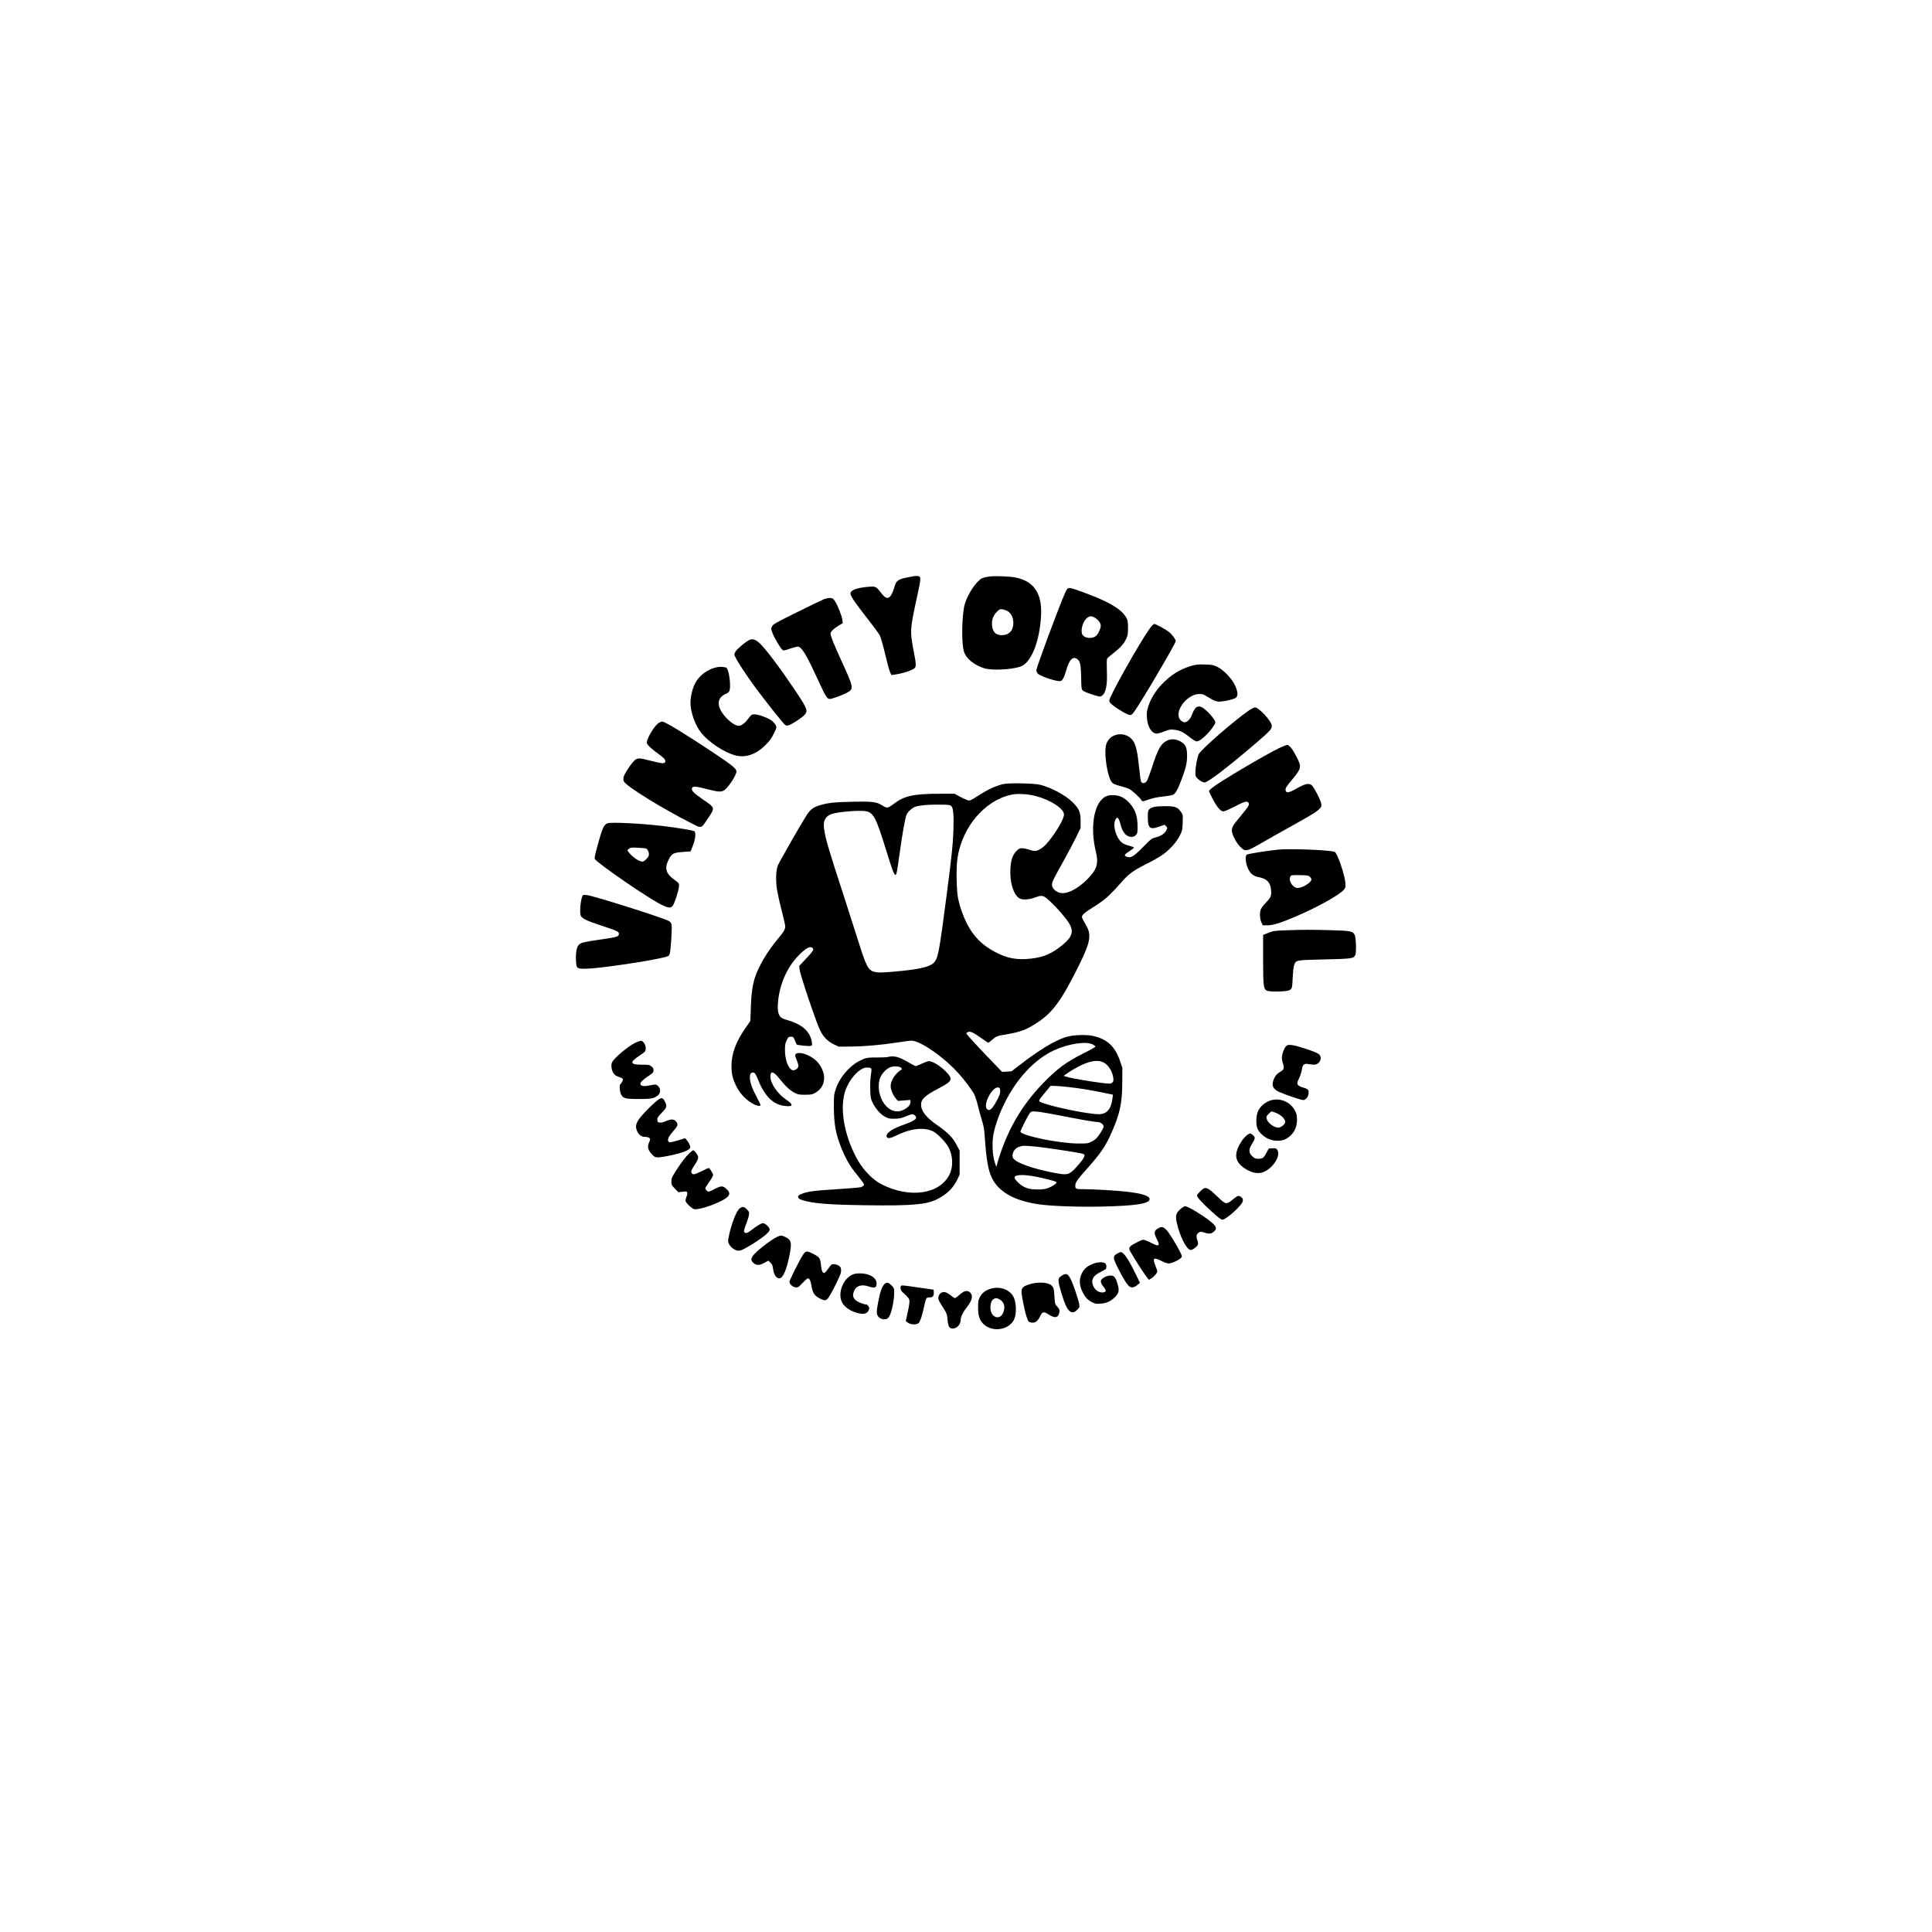 <?xml version="1.0" encoding="UTF-8" standalone="yes"?>
<svg version="1.0" xmlns="http://www.w3.org/2000/svg" width="2048pt" height="2048pt" viewBox="0 0 2731 2731" preserveAspectRatio="xMidYMid meet">
  <g transform="translate(0,2731) scale(0.1,-0.1)" fill="#000000" stroke="none">
    <path d="M12865 19155 c-169 -31 -193 -46 -220 -137 -24 -83 -50 -133 -76
-152 -31 -21 -65 -2 -118 68 -62 83 -77 90 -169 82 -186 -16 -273 -52 -258
-109 9 -38 89 -153 246 -352 78 -99 153 -202 167 -228 13 -27 47 -144 74 -259
27 -116 58 -231 69 -255 l20 -45 47 6 c78 11 174 37 230 62 82 36 82 41 39
266 -55 294 -55 302 53 800 48 219 51 253 19 262 -29 7 -39 7 -123 -9z"/>
    <path d="M13990 19161 c-42 -5 -89 -15 -106 -24 -82 -42 -195 -208 -243 -356
-44 -135 -54 -552 -16 -678 30 -101 144 -195 290 -240 107 -32 373 -20 507 23
151 49 273 347 294 719 18 311 -97 486 -353 540 -85 18 -276 26 -373 16z m255
-491 c50 -31 78 -90 79 -166 0 -99 -50 -161 -137 -171 -99 -12 -155 35 -164
137 -7 76 15 138 69 192 36 36 44 40 79 35 21 -3 54 -15 74 -27z"/>
    <path d="M15055 18927 c-79 -174 -405 -1051 -405 -1090 0 -13 7 -32 15 -44 27
-39 276 -122 327 -110 28 7 52 55 83 162 41 145 95 195 157 145 37 -29 48 -87
51 -261 2 -139 4 -159 21 -178 11 -13 66 -36 132 -57 108 -35 115 -36 138 -20
59 38 82 155 72 369 -3 80 -2 146 4 156 5 10 44 45 88 78 100 78 148 131 181
202 23 49 26 69 26 156 0 84 -4 107 -22 140 -69 129 -265 241 -661 381 -168
60 -166 60 -207 -29z m411 -343 c50 -24 94 -78 94 -117 0 -44 -43 -132 -74
-152 -59 -39 -159 -25 -186 24 -32 61 11 204 74 242 38 23 49 23 92 3z"/>
    <path d="M11645 18839 c-27 -11 -200 -94 -383 -185 -302 -150 -334 -168 -349
-199 -15 -32 -15 -37 7 -94 24 -66 107 -206 137 -234 19 -16 24 -16 108 13 49
17 99 30 111 30 53 0 118 -105 270 -436 128 -277 144 -304 185 -304 34 0 194
60 256 96 82 47 75 78 -86 428 -107 232 -161 365 -161 399 0 28 49 75 125 120
l48 28 -6 49 c-7 56 -67 207 -106 265 -23 34 -32 40 -66 42 -22 1 -62 -7 -90
-18z"/>
    <path d="M16255 18429 c-135 -183 -575 -965 -575 -1022 0 -21 13 -37 57 -71
82 -65 213 -137 243 -134 31 4 71 63 305 453 189 317 335 575 335 593 0 22
-48 89 -90 124 -43 37 -191 118 -216 118 -8 0 -34 -27 -59 -61z"/>
    <path d="M10605 18269 c-43 -12 -188 -131 -210 -173 -19 -35 -19 -36 3 -82 32
-65 154 -251 268 -407 144 -196 414 -536 436 -548 14 -7 29 -7 51 0 46 17 168
95 210 136 64 62 55 89 -116 345 -203 303 -410 581 -499 668 -59 57 -97 73
-143 61z"/>
    <path d="M16830 17894 c-156 -46 -284 -128 -408 -258 -86 -91 -153 -198 -187
-301 -23 -69 -27 -92 -23 -165 7 -131 67 -230 140 -230 16 0 64 14 106 31 68
27 84 30 137 24 81 -9 132 -33 221 -105 41 -33 85 -60 97 -60 33 0 79 32 146
99 65 67 121 146 121 171 0 40 -137 191 -197 216 -59 25 -97 -7 -138 -119 -21
-54 -65 -97 -102 -97 -14 0 -37 13 -54 29 -106 107 83 371 266 371 40 0 62 -7
98 -30 111 -70 146 -83 212 -76 77 8 173 32 203 52 36 24 31 94 -15 185 -47
96 -162 213 -248 254 -54 26 -72 29 -175 32 -100 3 -126 0 -200 -23z"/>
    <path d="M10118 17875 c-125 -31 -233 -114 -291 -222 -37 -69 -67 -191 -67
-273 0 -138 68 -328 156 -434 105 -128 315 -267 468 -311 148 -43 300 7 436
143 61 61 86 95 119 164 40 83 41 88 27 116 -8 16 -30 43 -49 59 -44 38 -188
94 -246 95 -47 1 -47 2 -115 -87 -33 -43 -82 -75 -114 -75 -40 0 -105 41 -168
105 -114 116 -145 229 -84 299 17 19 47 40 65 46 19 6 42 21 50 33 36 51 1
328 -43 341 -46 13 -92 14 -144 1z"/>
    <path d="M17655 17268 c-210 -145 -674 -549 -710 -618 -19 -37 -45 -172 -47
-246 -2 -58 0 -66 27 -95 34 -35 75 -59 103 -59 47 0 317 207 712 544 219 187
244 215 236 264 -10 68 -183 252 -235 252 -14 0 -53 -19 -86 -42z"/>
    <path d="M9302 17084 c-67 -53 -169 -233 -158 -278 7 -28 65 -82 168 -156 82
-58 107 -92 87 -116 -17 -20 -41 -18 -195 21 -184 46 -197 46 -247 -7 -58 -63
-135 -184 -143 -226 -5 -24 -2 -44 7 -61 39 -70 546 -383 948 -586 157 -79
136 -85 243 74 97 146 99 140 -77 261 -139 96 -166 126 -152 164 10 25 63 20
214 -19 150 -39 190 -42 233 -20 56 29 180 215 180 269 0 40 -51 82 -292 244
-415 277 -717 462 -757 462 -14 0 -41 -12 -59 -26z"/>
    <path d="M15745 16911 c-49 -22 -78 -53 -102 -106 -49 -113 12 -511 87 -567
14 -10 61 -28 104 -38 43 -11 97 -29 122 -39 42 -19 161 -127 181 -165 10 -18
14 -17 99 12 61 21 126 35 204 42 63 7 127 18 142 26 37 19 68 76 123 224 60
161 75 226 75 330 0 116 -23 163 -99 202 -65 34 -127 37 -188 7 -83 -40 -129
-123 -212 -386 -29 -88 -61 -173 -72 -187 -24 -31 -64 -34 -79 -6 -6 10 -19
104 -29 207 -23 222 -43 308 -85 372 -57 85 -175 116 -271 72z"/>
    <path d="M18085 16737 c-202 -97 -842 -476 -952 -564 -24 -19 -43 -40 -43 -46
0 -7 24 -57 53 -112 61 -116 112 -175 151 -175 14 0 87 32 161 70 143 74 177
83 195 49 14 -26 -3 -53 -125 -199 -100 -119 -120 -157 -110 -209 11 -61 65
-159 117 -211 74 -75 82 -73 338 75 69 40 244 139 390 220 292 163 351 199
394 244 25 26 28 35 23 68 -8 53 -104 239 -136 264 -40 32 -91 21 -209 -45
-117 -67 -155 -72 -160 -21 -2 25 12 48 89 140 137 165 140 181 69 322 -55
109 -105 173 -133 173 -12 0 -62 -20 -112 -43z"/>
    <path d="M14172 16225 c-127 -36 -209 -75 -369 -178 -91 -58 -93 -58 -130 -47
-21 7 -70 30 -109 51 l-71 39 -189 0 c-384 0 -515 -27 -660 -136 -97 -72 -104
-73 -175 -28 -79 50 -139 57 -414 51 -265 -6 -348 -15 -460 -48 -101 -30 -138
-58 -199 -152 -66 -101 -371 -635 -399 -697 -29 -65 -34 -219 -13 -352 10 -56
39 -189 67 -295 27 -105 49 -203 49 -218 0 -42 -24 -82 -107 -180 -145 -172
-269 -382 -322 -545 -35 -110 -52 -237 -58 -429 l-6 -183 -71 -102 c-134 -192
-196 -361 -196 -534 0 -116 19 -192 73 -296 47 -91 117 -167 207 -225 61 -40
130 -56 130 -31 0 6 -24 57 -54 113 -66 123 -96 210 -96 275 0 52 12 72 45 72
25 0 38 -21 82 -129 46 -114 113 -213 182 -267 62 -49 118 -71 201 -79 100
-11 105 22 14 83 -133 88 -234 234 -234 336 1 85 46 73 132 -37 83 -103 141
-158 210 -194 47 -25 63 -28 148 -28 78 0 102 4 135 22 89 48 135 123 135 221
0 79 -51 183 -118 243 -65 58 -164 103 -226 104 -61 0 -77 -19 -57 -67 41
-101 44 -117 27 -143 -19 -28 -62 -43 -85 -28 -55 34 -95 151 -95 278 0 76 4
98 24 140 23 46 28 50 60 50 33 0 36 -3 56 -53 11 -28 23 -54 26 -57 9 -10
172 -26 196 -20 23 6 24 9 18 53 -20 145 -133 250 -331 307 -33 9 -72 23 -87
31 -57 30 -74 105 -58 254 27 241 129 468 284 629 108 112 173 146 206 106 17
-20 -1 -46 -108 -159 l-84 -89 5 -54 c7 -70 238 -755 289 -856 48 -97 109
-159 196 -200 l67 -32 170 1 c192 2 435 23 669 59 88 14 172 25 188 25 131 0
482 -248 686 -484 78 -90 158 -197 200 -267 12 -20 36 -92 53 -160 16 -68 44
-167 60 -219 24 -74 32 -125 40 -240 22 -310 46 -452 95 -560 94 -206 321
-335 675 -385 173 -24 559 -38 869 -31 495 10 690 41 690 106 0 46 -106 79
-327 105 -140 16 -468 35 -605 35 -111 0 -118 3 -118 50 0 43 26 83 144 215
218 244 285 342 373 545 115 262 146 409 147 700 l1 205 -32 95 c-71 209 -180
311 -381 356 -103 23 -290 15 -387 -16 -159 -51 -377 -183 -651 -395 l-116
-89 -67 -4 -66 -4 -181 189 c-201 209 -324 344 -324 355 0 4 9 12 20 18 32 17
75 -2 185 -80 54 -39 102 -70 105 -70 4 0 27 17 51 38 62 55 69 58 211 82 196
33 283 66 436 168 218 145 339 313 587 813 155 314 175 419 105 546 -75 133
-74 130 -55 159 9 14 49 46 88 71 176 112 217 142 291 213 43 41 117 119 164
174 106 123 165 166 355 262 84 42 185 99 225 127 103 71 203 182 249 275 36
72 38 82 41 186 4 111 4 111 -28 154 -47 65 -82 77 -225 76 -131 0 -192 -13
-221 -45 -16 -17 -19 -37 -19 -108 0 -158 28 -183 159 -137 l78 28 21 -21 c20
-20 20 -22 5 -55 -23 -48 -74 -83 -147 -102 -61 -15 -68 -20 -185 -139 -131
-133 -172 -158 -228 -136 -45 17 -37 32 45 84 31 20 57 41 57 46 0 5 -31 16
-69 26 -43 10 -82 27 -104 46 -78 64 -128 230 -94 312 27 64 50 46 78 -63 27
-107 83 -170 150 -170 29 0 47 7 64 25 23 22 25 31 25 124 0 161 -42 265 -144
359 -64 58 -125 82 -209 82 -68 0 -111 -17 -155 -63 -121 -126 -156 -434 -82
-732 42 -171 18 -254 -116 -390 -143 -145 -297 -221 -394 -195 -61 16 -110 67
-110 113 0 40 23 86 175 357 54 96 128 236 164 310 l66 135 0 100 c0 125 -20
171 -114 266 -96 96 -301 206 -455 245 -90 23 -462 29 -534 9z m478 -170 c206
-55 390 -177 390 -259 0 -59 -97 -229 -213 -374 -53 -66 -90 -98 -144 -126
-42 -21 -67 -20 -138 4 -32 11 -76 20 -98 20 -35 0 -46 -6 -82 -43 -51 -54
-75 -124 -82 -242 -11 -188 37 -358 120 -419 40 -30 140 -26 232 9 97 37 118
31 215 -62 104 -99 216 -229 263 -305 66 -110 46 -187 -79 -293 -156 -132
-272 -184 -464 -206 -195 -22 -334 4 -507 96 -184 97 -306 222 -399 407 -50
100 -94 226 -119 338 -25 114 -31 446 -11 577 67 441 380 813 755 898 92 21
240 13 361 -20z m-1199 -143 c25 -32 33 -129 26 -342 -7 -201 -22 -344 -98
-930 -106 -813 -119 -880 -182 -941 -63 -61 -221 -95 -576 -125 -157 -13 -204
-14 -247 -5 -103 23 -125 64 -254 476 -45 143 -134 420 -197 615 -213 653
-251 781 -273 927 -19 118 14 184 105 216 81 29 371 55 471 42 119 -15 154
-79 304 -565 83 -270 106 -331 127 -338 15 -4 25 49 63 328 39 279 76 483 96
527 23 46 86 100 134 113 72 19 191 29 339 26 135 -2 145 -4 162 -24z m1999
-3368 c18 -10 34 -23 34 -29 1 -5 -71 -46 -159 -90 -256 -128 -384 -223 -587
-434 -310 -322 -514 -681 -645 -1141 l-10 -35 -23 70 c-32 97 -39 280 -16 396
26 129 80 281 151 425 175 359 429 630 708 759 203 93 459 131 547 79z m147
-251 c68 -32 129 -128 140 -221 4 -39 2 -50 -15 -66 -19 -17 -28 -17 -129 -6
-150 17 -437 66 -502 85 l-55 17 25 19 c48 38 185 118 249 144 128 54 215 62
287 28z m-494 -349 c163 -18 317 -43 500 -81 l129 -27 -7 -54 c-19 -153 -80
-222 -195 -222 -142 0 -627 98 -793 160 -68 26 -69 20 39 150 l74 90 56 0 c30
0 119 -7 197 -16z m-965 -51 c3 -35 -6 -59 -42 -130 -68 -132 -112 -169 -147
-127 -54 65 77 312 159 302 24 -3 27 -8 30 -45z m853 -353 c274 -55 478 -90
525 -90 40 0 84 -34 84 -65 0 -13 -24 -59 -53 -102 -45 -66 -62 -82 -112 -108
-57 -29 -62 -30 -199 -29 -265 2 -775 106 -811 164 -7 11 112 247 137 272 19
19 28 20 102 14 44 -4 192 -29 327 -56z m-331 -440 c113 -12 440 -60 583 -86
79 -15 87 -18 87 -39 0 -26 -52 -98 -129 -178 -93 -97 -114 -101 -298 -66
-300 57 -538 141 -580 205 -31 48 9 136 72 159 68 24 71 24 265 5z m-7 -425
c150 -31 276 -65 282 -75 9 -14 -52 -57 -112 -81 -46 -18 -79 -22 -158 -23
-122 0 -189 23 -264 90 -92 83 -78 114 52 114 45 0 130 -11 200 -25z"/>
    <path d="M8590 15673 c-55 -20 -75 -65 -145 -321 -36 -132 -44 -176 -36 -186
69 -83 766 -561 945 -647 95 -46 127 -49 155 -13 24 31 79 197 88 265 6 52 7
50 -87 121 -99 75 -117 155 -57 269 43 84 66 96 201 106 l108 8 30 75 c37 91
48 189 25 209 -17 13 -242 51 -457 76 -294 35 -722 56 -770 38z m544 -358 c23
-10 44 -59 38 -92 -7 -35 -65 -93 -93 -93 -36 0 -119 52 -167 104 -23 25 -42
50 -42 55 0 6 10 17 23 26 18 14 40 16 122 12 55 -2 108 -8 119 -12z"/>
    <path d="M18067 15300 c-177 -19 -429 -59 -444 -72 -26 -21 -14 -132 22 -203
36 -72 74 -100 157 -116 107 -21 156 -74 165 -178 8 -85 -1 -106 -73 -181 -37
-39 -69 -82 -74 -101 -16 -54 -11 -130 10 -176 l19 -43 65 0 c81 0 176 29 396
122 305 129 631 310 689 384 21 26 23 36 18 99 -6 76 -60 258 -109 367 -26 57
-34 67 -62 72 -129 24 -632 41 -779 26z m427 -370 c15 -5 31 -21 38 -35 10
-22 8 -29 -18 -56 -38 -40 -124 -81 -170 -81 -67 0 -133 97 -106 157 11 24 14
25 121 25 60 0 121 -4 135 -10z"/>
    <path d="M8230 14636 c-26 -69 -38 -224 -21 -269 16 -40 83 -73 298 -143 112
-36 213 -74 224 -83 16 -13 20 -24 16 -43 -8 -30 -34 -37 -287 -73 -207 -30
-242 -39 -275 -68 -33 -28 -49 -113 -43 -225 6 -115 9 -117 151 -115 161 2
832 99 1070 155 84 19 90 22 103 53 15 38 37 366 27 416 -4 20 -17 38 -36 49
-69 42 -1067 358 -1159 367 -55 6 -58 5 -68 -21z"/>
    <path d="M18180 14160 c-163 -6 -180 -8 -250 -36 l-75 -30 0 -344 c0 -369 6
-418 48 -442 35 -21 283 -17 324 5 37 20 40 29 47 197 3 63 11 133 19 155 26
75 18 73 427 83 392 9 411 12 438 62 17 33 11 243 -8 283 -27 55 -51 60 -335
68 -292 8 -384 8 -635 -1z"/>
    <path d="M8985 12572 c-113 -55 -309 -220 -335 -283 -16 -38 -5 -108 23 -151
16 -23 37 -38 70 -49 65 -22 72 -30 53 -67 -9 -17 -20 -34 -26 -37 -17 -11
-11 -103 9 -144 30 -58 59 -66 251 -66 178 0 218 8 270 52 40 33 42 92 5 128
-28 29 -37 30 -128 11 -77 -16 -121 -9 -125 20 -3 24 34 61 119 117 53 35 65
47 67 73 2 25 -3 37 -28 58 -30 25 -37 26 -140 26 -166 0 -174 33 -29 129 80
54 84 58 87 96 3 47 -31 108 -63 113 -11 1 -47 -11 -80 -26z"/>
    <path d="M18177 12518 c-27 -28 -57 -112 -57 -163 0 -17 7 -53 16 -78 20 -60
13 -87 -28 -111 -53 -30 -79 -58 -99 -104 -40 -92 -19 -146 72 -187 92 -41
310 -115 340 -115 35 0 70 40 76 89 7 51 -5 67 -67 85 -97 29 -109 50 -71 124
21 43 37 91 46 145 10 58 33 77 86 66 24 -4 61 -8 82 -9 84 -1 130 105 66 152
-40 30 -306 118 -376 125 -56 5 -63 4 -86 -19z"/>
    <path d="M12550 12369 c-19 -4 -87 -8 -150 -7 -139 1 -165 -4 -253 -49 -144
-76 -278 -234 -332 -394 -26 -79 -28 -94 -28 -249 1 -251 26 -390 108 -593 52
-130 110 -233 181 -324 147 -187 145 -185 132 -200 -7 -8 -22 -19 -35 -24 -13
-5 -168 -18 -345 -29 -332 -21 -424 -34 -503 -69 -38 -17 -46 -25 -43 -43 2
-18 15 -27 56 -41 147 -48 370 -67 907 -74 641 -9 851 9 1001 85 140 71 229
158 286 278 l33 69 0 170 0 170 -44 83 c-54 103 -123 173 -264 271 -165 114
-236 203 -237 296 0 78 53 127 248 230 203 106 211 130 89 251 -75 73 -178
134 -226 134 -15 0 -59 -16 -100 -35 -40 -19 -79 -35 -86 -35 -7 0 -52 23
-100 51 -139 82 -207 100 -295 78z m189 -154 c15 -16 14 -18 -9 -33 -78 -51
-140 -149 -140 -223 0 -48 32 -128 68 -170 l35 -41 89 7 88 7 0 -30 c0 -39
-28 -72 -90 -106 -99 -54 -204 -23 -282 83 -68 94 -95 237 -64 345 21 73 99
157 161 174 53 15 123 8 144 -13z m-430 -4 c12 -8 13 -22 2 -93 -8 -47 -12
-137 -10 -208 4 -117 6 -129 36 -191 42 -85 112 -163 177 -197 44 -23 63 -27
131 -26 66 1 94 6 157 32 87 37 104 38 130 15 44 -40 9 -72 -137 -124 -179
-63 -270 -122 -263 -171 5 -36 46 -34 127 6 206 104 399 127 530 64 60 -29
180 -153 219 -226 63 -119 69 -272 14 -384 -138 -281 -566 -342 -964 -137
-117 60 -243 187 -325 326 -182 310 -262 695 -197 951 47 185 207 372 318 372
23 0 47 -4 55 -9z"/>
    <path d="M9257 11726 c-104 -91 -223 -221 -247 -271 -24 -49 -25 -83 -6 -130
23 -55 62 -85 111 -85 22 0 50 -6 61 -14 17 -13 18 -18 6 -48 -23 -55 -25 -66
-18 -103 5 -22 23 -52 50 -80 38 -41 47 -45 89 -45 56 0 254 41 344 71 35 11
76 31 90 43 24 21 25 25 14 57 -6 19 -24 50 -39 67 l-27 33 -103 -32 c-56 -17
-109 -28 -117 -25 -43 16 -25 69 53 158 61 69 69 91 47 124 -31 48 -74 51
-163 12 -23 -11 -57 -18 -75 -16 -28 3 -32 7 -35 36 -3 30 4 42 62 102 74 76
78 92 44 160 -33 65 -52 64 -141 -14z"/>
    <path d="M17944 11749 c-69 -26 -132 -83 -160 -143 -30 -65 -34 -197 -7 -254
25 -53 87 -111 151 -140 82 -37 190 -37 254 1 100 58 152 150 152 267 0 61 -5
84 -26 126 -70 134 -226 196 -364 143z m77 -164 c89 -32 158 -101 144 -145 -9
-29 -63 -70 -93 -70 -67 1 -156 69 -168 128 -6 27 -1 37 29 67 19 19 37 35 40
35 2 0 24 -7 48 -15z"/>
    <path d="M17636 11271 c-63 -42 -137 -160 -157 -250 -20 -95 23 -172 133 -238
144 -87 264 -71 375 51 74 80 102 175 67 224 -14 20 -23 23 -67 20 l-52 -3
-32 -59 c-39 -74 -54 -86 -115 -86 -41 0 -54 5 -84 33 -53 48 -56 95 -10 171
52 85 54 98 16 130 -38 31 -37 31 -74 7z"/>
    <path d="M9745 11009 c-53 -49 -122 -140 -199 -263 -48 -76 -56 -96 -56 -138
0 -44 4 -52 49 -99 l50 -52 60 7 c53 6 60 5 65 -12 4 -10 0 -35 -9 -55 -8 -20
-15 -46 -15 -59 0 -28 88 -113 124 -120 84 -16 423 112 476 180 29 36 25 60
-19 103 -48 48 -75 50 -156 8 -97 -50 -103 -51 -125 -29 -11 11 -20 26 -20 34
0 7 25 47 55 89 30 41 55 85 55 97 0 21 -48 99 -62 100 -4 0 -48 -20 -99 -45
-98 -48 -118 -52 -137 -33 -20 20 -14 42 33 114 50 76 60 102 50 133 -8 26
-53 81 -66 81 -5 0 -30 -19 -54 -41z"/>
    <path d="M17020 10513 c-24 -9 -100 -86 -100 -102 0 -24 66 -97 202 -222 102
-93 136 -119 159 -119 51 0 270 196 285 256 8 32 0 49 -30 69 -30 20 -43 14
-123 -51 -78 -64 -89 -61 -211 58 -104 100 -144 124 -182 111z"/>
    <path d="M16687 10219 c-65 -56 -75 -94 -52 -195 42 -192 141 -384 198 -384
24 0 82 43 97 71 9 15 7 32 -5 69 -19 57 -14 84 21 107 23 15 29 15 84 -2 66
-20 95 -16 133 19 38 35 34 60 -19 112 -78 75 -348 244 -391 244 -11 0 -41
-18 -66 -41z"/>
    <path d="M10452 10225 c-46 -39 -118 -229 -152 -402 -11 -53 -10 -65 5 -97 23
-48 89 -96 134 -96 39 0 117 41 262 136 120 80 179 134 179 164 0 29 -64 90
-94 90 -25 0 -90 -39 -167 -100 -54 -42 -79 -49 -98 -26 -9 11 -4 34 24 107
20 52 39 113 42 136 5 39 3 45 -30 78 -42 42 -65 44 -105 10z"/>
    <path d="M16385 9954 c-74 -38 -80 -64 -35 -154 17 -33 30 -66 30 -74 0 -27
-30 -25 -87 5 -32 17 -76 38 -98 45 -39 15 -42 14 -120 -25 -94 -47 -120 -70
-111 -103 7 -29 179 -302 235 -375 l42 -54 30 18 c40 24 89 79 88 101 0 9 -13
49 -29 87 -42 105 -20 117 102 54 31 -16 72 -29 91 -29 38 0 144 49 172 80 17
19 17 22 -13 82 -52 105 -161 281 -195 314 -41 41 -65 47 -102 28z"/>
    <path d="M10985 9826 c-92 -43 -310 -214 -345 -271 -27 -44 -25 -61 9 -96 40
-39 87 -39 158 1 l53 30 30 -28 c25 -22 32 -38 39 -96 11 -76 45 -126 86 -126
54 0 108 127 149 349 29 153 20 194 -52 230 -62 31 -75 32 -127 7z"/>
    <path d="M11345 9563 c-55 -88 -185 -349 -185 -372 0 -32 41 -71 83 -78 36 -5
40 -3 101 61 35 36 68 66 74 66 24 0 41 -33 52 -102 18 -110 42 -144 127 -187
69 -34 86 -29 127 36 56 90 156 296 163 336 3 20 3 46 0 59 -8 30 -56 58 -101
58 -32 0 -39 -6 -75 -59 -22 -32 -47 -61 -56 -64 -24 -10 -43 31 -50 108 -11
104 -20 116 -120 166 -86 42 -97 39 -140 -28z"/>
    <path d="M15792 9590 c-63 -39 -63 -55 6 -196 76 -155 144 -261 176 -275 32
-15 63 -6 106 29 l34 29 -57 117 c-107 219 -172 316 -214 316 -10 0 -33 -9
-51 -20z"/>
    <path d="M15460 9449 c-91 -36 -131 -68 -165 -134 -42 -82 -41 -164 1 -255 40
-84 71 -119 134 -154 46 -25 60 -28 123 -24 82 4 140 29 201 86 66 64 73 97
39 207 -25 80 -47 105 -94 105 -40 0 -89 -19 -121 -48 -27 -23 -21 -59 17
-106 38 -47 44 -70 19 -80 -54 -21 -122 12 -154 73 -45 90 -15 157 95 209 39
19 73 39 77 45 13 20 9 64 -7 77 -27 23 -105 22 -165 -1z"/>
    <path d="M12042 9289 c-131 -65 -203 -264 -139 -389 28 -56 98 -110 180 -138
110 -39 173 -30 197 28 10 25 10 34 -4 55 -9 14 -22 25 -29 25 -36 0 -121 34
-152 61 -39 35 -46 74 -21 133 30 72 108 95 206 61 55 -20 96 -19 104 1 38
100 -68 184 -233 184 -47 0 -78 -6 -109 -21z"/>
    <path d="M15015 9282 c-69 -43 -69 -59 -5 -271 72 -239 133 -300 217 -216 32
32 35 39 29 76 -9 57 -73 251 -107 329 -48 104 -73 119 -134 82z"/>
    <path d="M12498 9153 c-29 -31 -52 -92 -73 -194 -30 -140 -36 -200 -25 -233
20 -62 116 -88 157 -43 40 42 83 228 83 356 0 60 -2 65 -39 102 -46 46 -68 49
-103 12z"/>
    <path d="M14625 9173 c-64 -9 -139 -36 -162 -59 -17 -17 -23 -34 -23 -65 0
-54 44 -273 73 -357 20 -62 25 -68 58 -76 55 -13 97 14 131 87 34 69 49 72
128 22 85 -54 130 -43 145 36 6 33 3 41 -28 76 -34 37 -35 40 -42 152 -7 103
-10 116 -34 143 -38 42 -129 57 -246 41z"/>
    <path d="M12737 9133 c-16 -16 -6 -65 18 -86 71 -61 95 -90 100 -120 4 -20 -5
-82 -23 -162 l-28 -130 30 -22 c41 -31 127 -32 154 -3 21 22 51 116 78 245 22
104 28 115 65 115 53 0 69 15 69 65 0 25 -2 45 -4 45 -2 0 -97 14 -211 30
-222 32 -238 34 -248 23z"/>
    <path d="M14010 9095 c-76 -21 -129 -61 -159 -120 -23 -44 -26 -61 -25 -150 0
-121 24 -186 87 -241 141 -120 385 -61 433 104 25 84 16 221 -19 289 -54 104
-186 153 -317 118z m127 -157 c52 -36 69 -81 55 -148 -32 -155 -192 -122 -192
40 0 110 62 159 137 108z"/>
    <path d="M13610 9043 c-14 -9 -43 -32 -64 -50 -22 -18 -44 -33 -49 -33 -5 0
-31 18 -58 39 -28 22 -63 43 -80 46 -56 13 -107 -44 -93 -103 4 -15 28 -58 53
-97 62 -93 68 -108 76 -200 8 -86 26 -115 70 -115 63 0 115 57 115 127 1 40
33 105 84 171 76 97 93 158 55 206 -24 31 -71 35 -109 9z"/>
  </g>
</svg>